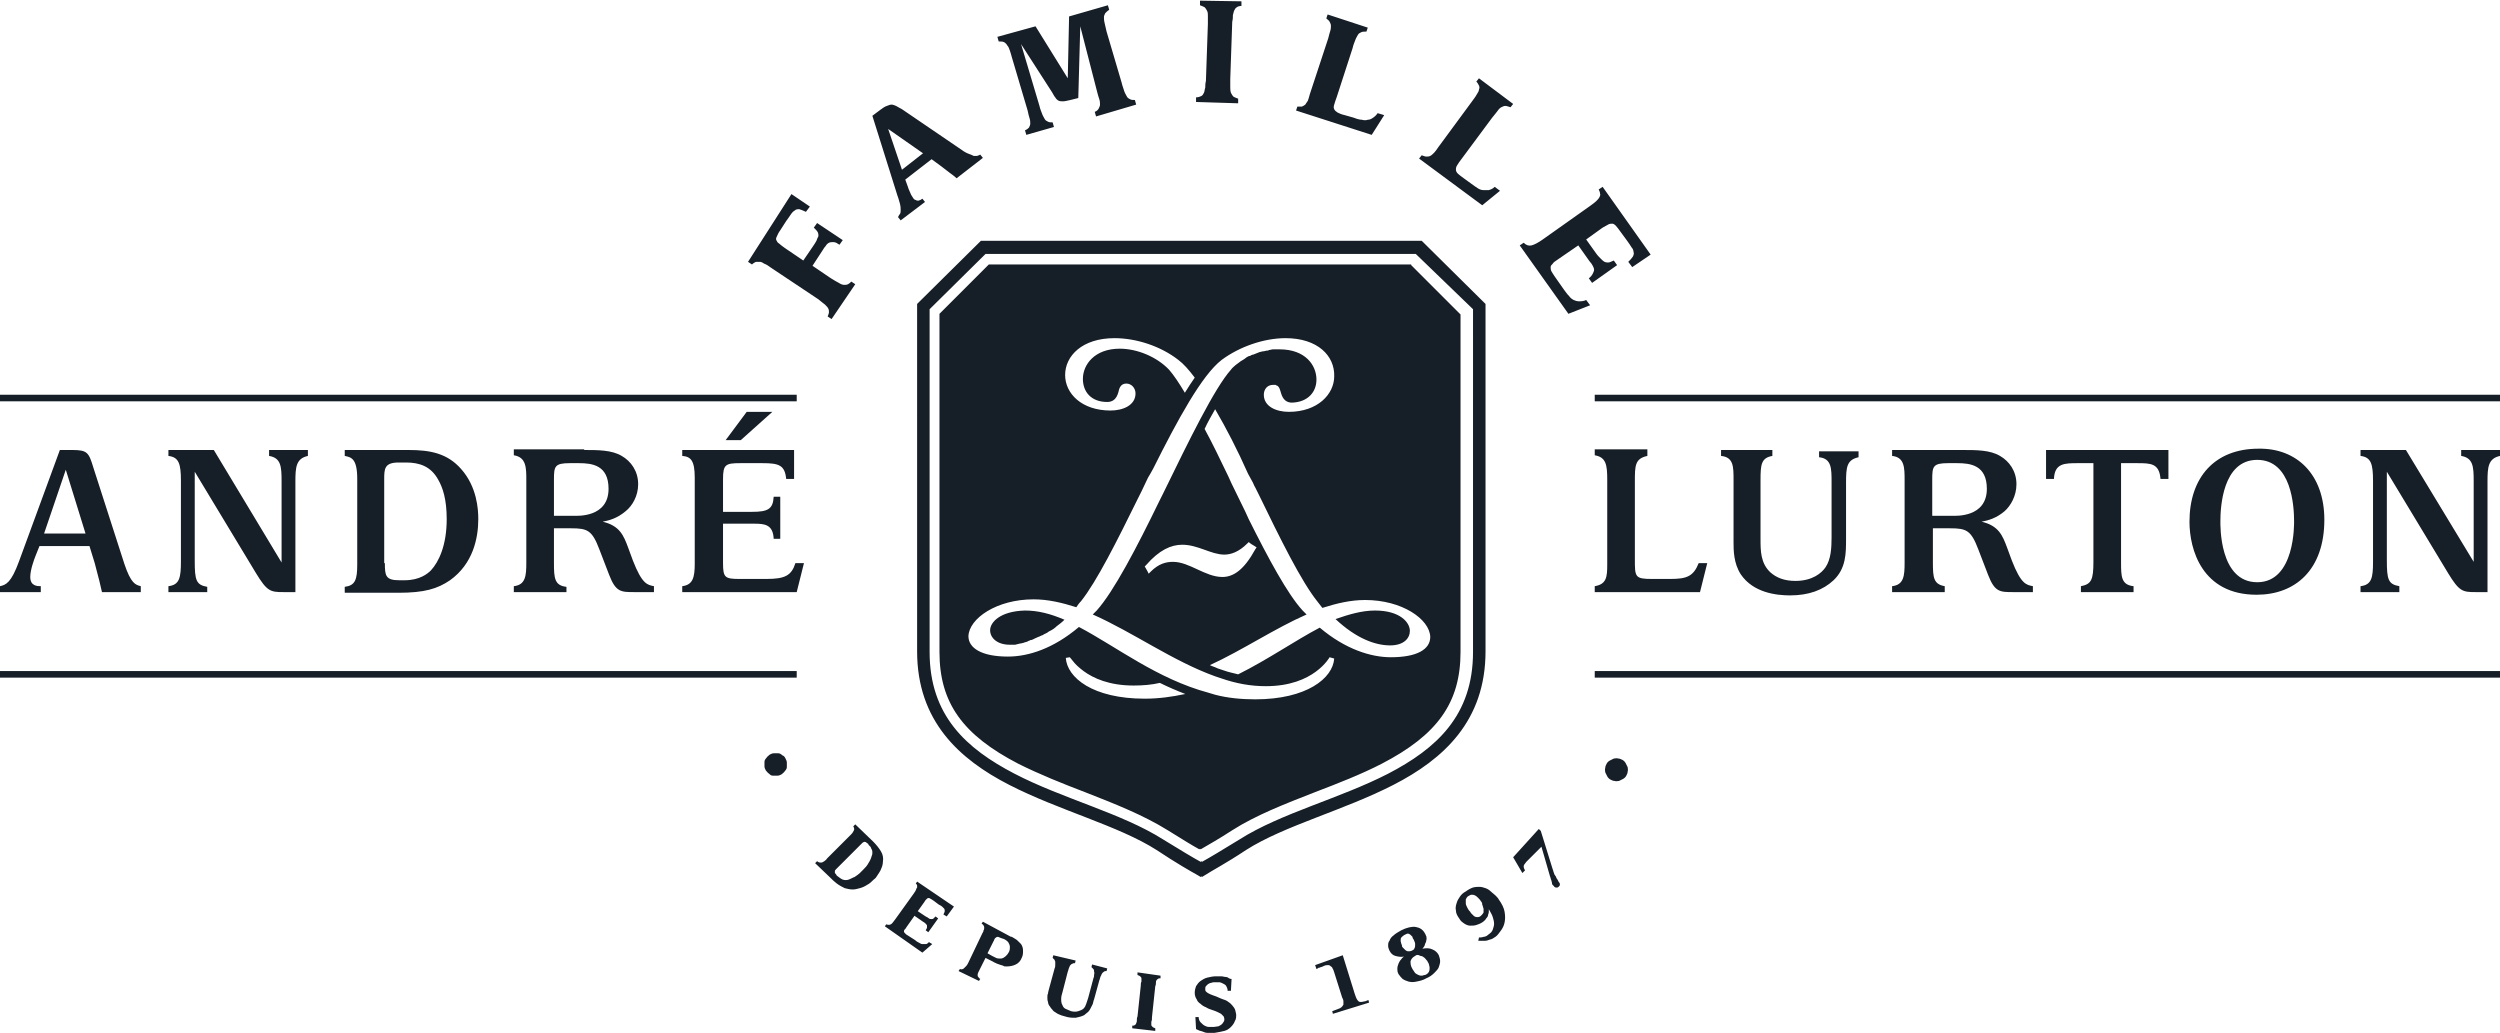 <?xml version="1.0" encoding="UTF-8"?>
<!-- Generator: Adobe Illustrator 27.6.1, SVG Export Plug-In . SVG Version: 6.00 Build 0)  -->
<svg xmlns="http://www.w3.org/2000/svg" xmlns:xlink="http://www.w3.org/1999/xlink" version="1.1" id="Calque_1" x="0px" y="0px" viewBox="0 0 380 157" style="enable-background:new 0 0 380 157;" xml:space="preserve">
<style type="text/css">
	.st0{fill-rule:evenodd;clip-rule:evenodd;fill:#161E27;}
</style>
<g id="logos_x2F_FamilleAndréLurton">
	<path id="Combined-Shape" class="st0" d="M119.4,115.3c0.1,0.2,0.2,0.4,0.2,0.6c0,0.2,0,0.4,0,0.7c0,0.2-0.1,0.4-0.3,0.6   c-0.1,0.2-0.3,0.3-0.5,0.5c-0.2,0.1-0.4,0.2-0.6,0.2c-0.2,0-0.4,0-0.7,0s-0.4-0.1-0.6-0.3c-0.2-0.1-0.3-0.3-0.5-0.5   c-0.1-0.2-0.2-0.4-0.2-0.6c0-0.2,0-0.4,0-0.7c0-0.2,0.1-0.4,0.3-0.6c0.1-0.2,0.3-0.3,0.5-0.5c0.2-0.1,0.4-0.2,0.6-0.2   c0.2,0,0.4,0,0.7,0c0.2,0,0.4,0.1,0.6,0.3C119.2,114.9,119.3,115.1,119.4,115.3 M132,128.3c-0.1-0.1-0.3-0.2-0.4-0.3   c-0.1,0-0.2-0.1-0.3,0c-0.1,0-0.2,0.1-0.3,0.2c-0.1,0.1-0.2,0.2-0.3,0.3l-3.2,3.2c-0.2,0.2-0.3,0.3-0.4,0.4   c-0.1,0.1-0.2,0.2-0.2,0.3c0,0.1,0,0.2,0,0.3c0.1,0.1,0.2,0.2,0.3,0.4c0.1,0.1,0.3,0.2,0.4,0.3c0.1,0.1,0.3,0.2,0.5,0.3   c0.3,0.1,0.6,0.1,0.9,0c0.3-0.1,0.6-0.3,0.9-0.4c0.3-0.2,0.6-0.4,0.8-0.6c0.2-0.2,0.4-0.4,0.5-0.5c0.3-0.3,0.6-0.6,0.8-1   c0.2-0.3,0.4-0.7,0.5-1.1c0.1-0.2,0.1-0.4,0.1-0.5c0-0.2,0-0.3-0.1-0.5c-0.1-0.1-0.1-0.3-0.2-0.4s-0.2-0.2-0.3-0.3L132,128.3z    M132.7,127.9c0.5,0.5,0.9,1,1.2,1.5c0.3,0.5,0.4,1,0.3,1.6c0,0.3-0.1,0.7-0.2,0.9c-0.1,0.3-0.2,0.5-0.4,0.8   c-0.1,0.2-0.3,0.4-0.4,0.6c-0.1,0.2-0.3,0.3-0.4,0.4c-0.3,0.3-0.6,0.6-1,0.8c-0.3,0.2-0.7,0.4-1.1,0.5c-0.4,0.1-0.7,0.2-1.1,0.2   c-0.4,0-0.8-0.1-1.2-0.2c-0.4-0.2-0.8-0.4-1.2-0.7c-0.4-0.3-0.7-0.6-1-0.9l-2.3-2.2l0.3-0.3c0.1,0.1,0.3,0.2,0.4,0.2   c0.1,0,0.2,0,0.3,0c0.1,0,0.2-0.1,0.4-0.2c0.1-0.1,0.3-0.2,0.4-0.4l3.7-3.7c0.2-0.2,0.3-0.4,0.4-0.6c0.1-0.2,0-0.4-0.1-0.6l0.3-0.3   L132.7,127.9z M145,137.8l-1.1,1.5l-0.5-0.3c0.1-0.2,0.2-0.4,0.2-0.5c0-0.1,0-0.3-0.1-0.4c-0.1-0.1-0.2-0.2-0.3-0.3   c-0.1-0.1-0.3-0.2-0.5-0.3l-0.8-0.6c-0.2-0.1-0.4-0.3-0.5-0.3c-0.1-0.1-0.2-0.1-0.3-0.1c-0.1,0-0.2,0.1-0.3,0.2s-0.2,0.2-0.3,0.4   l-1,1.4l1.2,0.8c0.2,0.1,0.4,0.2,0.5,0.3c0.1,0.1,0.3,0.1,0.4,0.1c0.1,0,0.2,0,0.3-0.1c0.1-0.1,0.2-0.2,0.3-0.3l0.4,0.3l-1.5,2.1   l-0.4-0.3c0.1-0.2,0.2-0.3,0.2-0.4s0-0.2,0-0.3c0-0.1-0.1-0.2-0.2-0.3c-0.1-0.1-0.2-0.2-0.4-0.3l-1.3-0.9l-1.2,1.7   c-0.1,0.2-0.2,0.3-0.3,0.4c-0.1,0.1-0.1,0.2-0.1,0.3c0,0.1,0.1,0.2,0.2,0.3c0.1,0.1,0.2,0.2,0.4,0.3l1.1,0.7   c0.2,0.2,0.4,0.3,0.6,0.4c0.2,0.1,0.3,0.2,0.5,0.2c0.2,0,0.3,0,0.5,0c0.2,0,0.3-0.1,0.5-0.3l0.5,0.3l-1.5,1.3l-5.7-4l0.2-0.3   c0.3,0.1,0.5,0.1,0.7,0c0.2-0.1,0.4-0.4,0.7-0.8l2.8-3.9c0.1-0.2,0.3-0.4,0.3-0.5c0.1-0.2,0.1-0.3,0.2-0.4c0-0.1,0-0.2,0-0.3   c0-0.1-0.1-0.2-0.2-0.3l0.2-0.3L145,137.8z M150.1,144.9l0.7,0.4c0.2,0.1,0.4,0.2,0.6,0.3c0.2,0.1,0.4,0.1,0.7,0.1   c0.1,0,0.2,0,0.4-0.1c0.1-0.1,0.2-0.1,0.3-0.2c0.1-0.1,0.2-0.2,0.3-0.3c0.1-0.1,0.1-0.2,0.2-0.3c0.2-0.3,0.2-0.6,0.2-0.9   c0-0.2-0.1-0.4-0.2-0.6c-0.1-0.2-0.3-0.3-0.4-0.4c-0.2-0.1-0.3-0.2-0.4-0.2l-0.3-0.1c-0.2-0.1-0.3-0.1-0.5-0.2   c-0.1,0-0.2,0-0.3,0.1c-0.1,0.1-0.2,0.1-0.2,0.2c-0.1,0.1-0.1,0.3-0.2,0.4L150.1,144.9z M153.3,142.2c0.2,0.1,0.3,0.2,0.5,0.2   c0.2,0.1,0.3,0.2,0.5,0.3c0.2,0.1,0.3,0.2,0.5,0.4c0.1,0.1,0.3,0.3,0.4,0.4c0.2,0.3,0.3,0.6,0.3,1c0,0.4,0,0.7-0.2,1.1   c-0.2,0.5-0.5,0.8-0.9,1c-0.4,0.2-0.9,0.3-1.4,0.3c-0.2,0-0.4,0-0.5-0.1c-0.2-0.1-0.4-0.1-0.6-0.2c-0.2-0.1-0.4-0.1-0.5-0.2   c-0.2-0.1-0.3-0.1-0.4-0.2l-1.2-0.6l-0.8,1.6c-0.1,0.2-0.2,0.4-0.3,0.6c-0.1,0.2-0.1,0.3-0.1,0.4c0,0.1,0,0.2,0.1,0.3   s0.1,0.2,0.3,0.3l-0.2,0.3l-3.1-1.5l0.2-0.3c0.2,0,0.3,0.1,0.4,0c0.1,0,0.2-0.1,0.3-0.2c0.1-0.1,0.2-0.2,0.3-0.3   c0.1-0.1,0.2-0.3,0.3-0.5l2.1-4.4c0.1-0.2,0.2-0.3,0.2-0.5c0.1-0.1,0.1-0.3,0.1-0.4c0-0.1,0-0.2-0.1-0.3c0-0.1-0.1-0.2-0.3-0.3   l0.2-0.3L153.3,142.2z M163.5,146l-0.1,0.4c-0.2,0-0.3,0-0.4,0.1c-0.1,0-0.2,0.1-0.3,0.2c-0.1,0.1-0.1,0.2-0.2,0.4   c-0.1,0.2-0.1,0.4-0.2,0.6l-0.8,3.1c-0.1,0.3-0.2,0.7-0.2,1c0,0.3,0,0.7,0.2,1c0.1,0.3,0.3,0.5,0.6,0.6c0.2,0.1,0.5,0.2,0.7,0.3   c0.4,0.1,0.8,0.1,1.1,0c0.3-0.1,0.6-0.2,0.8-0.4c0.2-0.2,0.3-0.4,0.4-0.7c0.1-0.3,0.2-0.6,0.3-0.9l0.8-3c0.1-0.2,0.1-0.4,0.1-0.5   c0-0.2,0.1-0.3,0-0.5c0-0.1,0-0.3-0.1-0.4c-0.1-0.1-0.2-0.2-0.3-0.3l0.1-0.4l2.3,0.6l-0.1,0.4c-0.2,0-0.3,0-0.4,0.1   c-0.1,0.1-0.2,0.1-0.3,0.3c-0.1,0.1-0.1,0.3-0.2,0.4c-0.1,0.2-0.1,0.4-0.2,0.6l-0.8,2.9c-0.1,0.2-0.1,0.4-0.2,0.7   c-0.1,0.2-0.2,0.4-0.3,0.6c-0.1,0.2-0.2,0.4-0.4,0.6c-0.2,0.2-0.4,0.3-0.6,0.5c-0.4,0.2-0.8,0.3-1.3,0.4c-0.5,0-1,0-1.6-0.2   c-0.4-0.1-0.7-0.2-0.9-0.3c-0.3-0.1-0.5-0.3-0.7-0.4c-0.2-0.1-0.3-0.3-0.4-0.4c-0.1-0.1-0.2-0.2-0.3-0.4c-0.2-0.2-0.3-0.5-0.3-0.7   c-0.1-0.2-0.1-0.5-0.1-0.7c0-0.2,0-0.4,0.1-0.6c0-0.2,0.1-0.4,0.1-0.5l0.9-3.3c0.1-0.2,0.1-0.4,0.1-0.6c0-0.2,0-0.3,0-0.4   c0-0.1-0.1-0.2-0.1-0.3c-0.1-0.1-0.2-0.2-0.3-0.3l0.1-0.4L163.5,146z M176.4,148.3l0,0.4c-0.2,0-0.3,0-0.4,0.1   c-0.1,0.1-0.2,0.1-0.2,0.2c-0.1,0.1-0.1,0.2-0.1,0.4c0,0.1,0,0.3-0.1,0.5l-0.5,4.7c0,0.3,0,0.5-0.1,0.7c0,0.2,0,0.3,0,0.5   c0,0.1,0.1,0.2,0.2,0.3c0.1,0.1,0.2,0.1,0.4,0.2l0,0.4l-3.5-0.4l0-0.4c0.2,0,0.3,0,0.4-0.1c0.1-0.1,0.2-0.1,0.2-0.3   c0.1-0.1,0.1-0.3,0.1-0.4c0-0.2,0-0.4,0.1-0.6l0.5-4.7c0-0.2,0-0.4,0.1-0.6c0-0.2,0-0.3,0-0.5c0-0.1-0.1-0.2-0.2-0.3   s-0.2-0.1-0.4-0.2l0-0.4L176.4,148.3z M187.1,150.6l-0.5,0c0-0.3-0.1-0.5-0.2-0.7c-0.1-0.2-0.3-0.3-0.5-0.4   c-0.2-0.1-0.4-0.2-0.6-0.2s-0.4,0-0.6,0c-0.2,0-0.4,0-0.6,0.1c-0.2,0-0.3,0.1-0.5,0.2c-0.1,0.1-0.2,0.2-0.3,0.3   c-0.1,0.1-0.1,0.3-0.1,0.4c0,0.2,0,0.3,0.1,0.4c0.1,0.1,0.2,0.2,0.4,0.3c0.2,0.1,0.4,0.2,0.7,0.3c0.3,0.1,0.6,0.2,1,0.4   c0.2,0.1,0.5,0.2,0.8,0.3c0.3,0.1,0.5,0.3,0.8,0.5c0.2,0.2,0.4,0.4,0.6,0.7c0.2,0.3,0.2,0.6,0.3,1c0,0.4,0,0.7-0.2,1   c-0.1,0.3-0.3,0.6-0.6,0.9c-0.3,0.3-0.6,0.5-1,0.6s-0.9,0.2-1.5,0.3c-0.4,0-0.7,0-1,0c-0.3,0-0.6-0.1-0.8-0.2   c-0.2-0.1-0.5-0.1-0.6-0.2c-0.2-0.1-0.3-0.1-0.4-0.2l-0.1-1.8l0.5,0c0,0.3,0.1,0.6,0.3,0.8c0.2,0.2,0.4,0.4,0.6,0.5   c0.2,0.1,0.4,0.2,0.7,0.2c0.2,0,0.5,0,0.6,0c0.3,0,0.6-0.1,0.8-0.1c0.2-0.1,0.4-0.2,0.5-0.3c0.1-0.1,0.2-0.2,0.3-0.4   c0.1-0.1,0.1-0.3,0.1-0.4c0-0.2-0.1-0.3-0.1-0.4c-0.1-0.1-0.2-0.2-0.4-0.4c-0.2-0.1-0.4-0.2-0.6-0.3c-0.2-0.1-0.5-0.2-0.8-0.3   c-0.3-0.1-0.6-0.2-0.9-0.4c-0.3-0.1-0.6-0.3-0.8-0.5c-0.3-0.2-0.5-0.4-0.6-0.7c-0.2-0.3-0.3-0.6-0.3-1c0-0.4,0.1-0.7,0.2-1   c0.2-0.3,0.4-0.6,0.7-0.8c0.3-0.2,0.6-0.4,1-0.5c0.4-0.1,0.9-0.2,1.3-0.2c0.3,0,0.6,0,0.8,0c0.3,0,0.5,0.1,0.7,0.1   c0.2,0,0.4,0.1,0.5,0.2c0.2,0.1,0.3,0.1,0.4,0.1L187.1,150.6z M204.1,145.2l1.8,5.8c0.1,0.3,0.2,0.6,0.3,0.8   c0.1,0.2,0.2,0.3,0.3,0.4c0.1,0.1,0.3,0.1,0.4,0.1c0.2,0,0.4-0.1,0.6-0.1l0.5-0.2l0.1,0.4l-5.5,1.7l-0.1-0.4l0.8-0.3   c0.3-0.1,0.5-0.2,0.6-0.3c0.1-0.1,0.2-0.2,0.3-0.4c0-0.1,0-0.3,0-0.5c0-0.2-0.1-0.4-0.2-0.6l-1.2-3.8c-0.1-0.2-0.1-0.4-0.2-0.5   c-0.1-0.2-0.1-0.3-0.3-0.4c-0.1-0.1-0.2-0.2-0.4-0.2c-0.2,0-0.4,0-0.6,0.1c0,0-0.1,0-0.2,0.1c-0.1,0-0.2,0.1-0.3,0.1   c-0.1,0-0.2,0.1-0.3,0.1c-0.1,0-0.1,0-0.2,0.1l-0.2,0.1l-0.2-0.6L204.1,145.2z M215.1,145.3c-0.4,0.2-0.6,0.5-0.7,0.8   c0,0.4,0,0.7,0.3,1.2c0.1,0.2,0.3,0.4,0.4,0.6c0.1,0.1,0.3,0.2,0.5,0.3c0.2,0.1,0.3,0.1,0.5,0.1c0.2,0,0.3-0.1,0.5-0.1   c0.3-0.1,0.5-0.3,0.6-0.5c0.1-0.2,0.1-0.4,0.1-0.6c0-0.2-0.1-0.4-0.1-0.5s-0.1-0.3-0.2-0.4c0-0.1-0.1-0.2-0.2-0.3   c-0.1-0.1-0.2-0.3-0.4-0.4c-0.1-0.1-0.3-0.2-0.5-0.2C215.6,145.1,215.3,145.1,215.1,145.3 M213.5,142.1c-0.2,0.1-0.4,0.3-0.5,0.4   s-0.1,0.3-0.1,0.5c0,0.2,0.1,0.3,0.1,0.5c0.1,0.1,0.1,0.2,0.1,0.3c0,0.1,0.1,0.2,0.2,0.3c0.1,0.1,0.2,0.2,0.3,0.3   c0.1,0.1,0.3,0.2,0.4,0.2c0.2,0,0.4,0,0.6-0.1c0.2-0.1,0.4-0.2,0.4-0.4c0.1-0.1,0.1-0.3,0.1-0.5s0-0.3-0.1-0.5s-0.1-0.3-0.2-0.4   c0,0-0.1-0.1-0.1-0.3c-0.1-0.1-0.2-0.2-0.3-0.3c-0.1-0.1-0.3-0.2-0.4-0.2C213.9,141.9,213.7,142,213.5,142.1 M216.2,144.2   c0.6-0.1,1.1-0.1,1.5,0.1c0.5,0.2,0.8,0.5,1,0.9c0.1,0.3,0.2,0.6,0.2,0.9c0,0.3-0.1,0.6-0.2,0.9c-0.1,0.3-0.4,0.6-0.7,0.9   c-0.3,0.3-0.7,0.6-1.2,0.8c-0.5,0.3-1,0.4-1.5,0.5c-0.4,0.1-0.8,0.1-1.2,0c-0.3-0.1-0.6-0.2-0.9-0.4c-0.2-0.2-0.4-0.4-0.6-0.7   c-0.2-0.3-0.2-0.6-0.2-0.9c0-0.3,0.1-0.5,0.2-0.8c0.1-0.2,0.2-0.4,0.4-0.6c0.1-0.2,0.3-0.3,0.4-0.4c-0.5,0.1-0.9,0-1.3-0.1   c-0.4-0.1-0.7-0.4-0.9-0.8c-0.1-0.2-0.2-0.5-0.2-0.7c0-0.3,0-0.6,0.2-0.8c0.1-0.3,0.3-0.6,0.6-0.8c0.3-0.3,0.7-0.5,1.2-0.8   c0.8-0.4,1.6-0.6,2.2-0.5c0.6,0.1,1.1,0.4,1.4,1c0.1,0.1,0.1,0.3,0.2,0.4c0,0.2,0.1,0.4,0,0.6c0,0.2-0.1,0.4-0.2,0.6   C216.6,143.7,216.4,144,216.2,144.2 M225.1,137c-0.1-0.2-0.3-0.4-0.4-0.5c-0.2-0.2-0.3-0.3-0.5-0.4c-0.2-0.1-0.3-0.1-0.5-0.1   c-0.2,0-0.3,0.1-0.5,0.2c-0.2,0.1-0.3,0.3-0.4,0.5c0,0.2,0,0.4,0,0.6c0,0.2,0.1,0.4,0.2,0.6c0.1,0.2,0.2,0.4,0.3,0.5   c0.1,0.1,0.2,0.2,0.3,0.4c0.1,0.1,0.3,0.3,0.4,0.4s0.3,0.2,0.5,0.2c0.2,0,0.4,0,0.6-0.2c0.2-0.2,0.3-0.3,0.4-0.5c0-0.2,0-0.4,0-0.6   c-0.1-0.2-0.1-0.4-0.2-0.6C225.3,137.2,225.2,137.1,225.1,137L225.1,137z M224.8,142.5c0.2,0,0.4,0,0.7-0.1c0.3,0,0.6-0.2,0.8-0.4   c0.3-0.2,0.5-0.4,0.6-0.7c0.1-0.3,0.2-0.6,0.2-0.9c0-0.3-0.1-0.7-0.2-1c-0.1-0.4-0.4-0.8-0.6-1.2c0,0,0,0.1,0,0.3   c0,0.1,0,0.3-0.1,0.5c0,0.2-0.1,0.4-0.3,0.6c-0.1,0.2-0.3,0.4-0.6,0.6c-0.3,0.2-0.6,0.3-0.9,0.4c-0.3,0.1-0.6,0.1-0.9,0.1   c-0.3,0-0.6-0.1-0.9-0.3c-0.3-0.2-0.6-0.4-0.8-0.8c-0.3-0.4-0.5-0.8-0.5-1.2c-0.1-0.4,0-0.8,0.1-1.1c0.1-0.4,0.3-0.7,0.5-1   c0.2-0.3,0.5-0.6,0.9-0.8c0.4-0.3,0.8-0.5,1.1-0.6c0.4-0.1,0.7-0.1,1-0.1c0.3,0,0.6,0.1,0.9,0.2c0.3,0.1,0.6,0.3,0.8,0.5   s0.5,0.4,0.7,0.6c0.2,0.2,0.4,0.4,0.5,0.6c0.5,0.7,0.8,1.3,0.9,1.9c0.1,0.6,0.1,1.1,0,1.6c-0.1,0.5-0.3,0.9-0.6,1.3   c-0.3,0.4-0.5,0.7-0.8,0.9c-0.3,0.2-0.6,0.4-0.8,0.4c-0.3,0.1-0.5,0.2-0.8,0.2c-0.2,0-0.4,0-0.6,0c-0.2,0-0.3,0-0.4,0L224.8,142.5z    M233.9,126l0.3,0.3l1.8,5.8c0.1,0.2,0.1,0.4,0.2,0.6c0,0.1,0.1,0.3,0.2,0.4c0.1,0.1,0.1,0.2,0.2,0.4c0.1,0.1,0.2,0.3,0.3,0.5   c0,0,0,0.1,0.1,0.1c0,0.1,0,0.1,0.1,0.2c0,0.1,0,0.2,0,0.2c0,0.1-0.1,0.2-0.2,0.3c-0.1,0.1-0.2,0.1-0.2,0.1c-0.1,0-0.2,0-0.2,0   c-0.1,0-0.1,0-0.2-0.1c-0.1,0-0.1-0.1-0.1-0.1c-0.1-0.1-0.1-0.1-0.2-0.2c-0.1-0.1-0.1-0.2-0.1-0.3c0-0.1-0.1-0.3-0.1-0.4   c-0.1-0.2-0.1-0.4-0.2-0.6l-1.3-4.5l-1.9,1.9c-0.2,0.2-0.3,0.3-0.4,0.4c-0.1,0.1-0.2,0.3-0.3,0.4c-0.1,0.1-0.1,0.3-0.1,0.4   c0,0.1,0.1,0.3,0.2,0.5l-0.4,0.4l-1.4-2.4L233.9,126z M244.2,116.1c0.1-0.2,0.3-0.4,0.5-0.5c0.2-0.1,0.4-0.2,0.6-0.3   c0.2,0,0.4-0.1,0.7,0c0.2,0,0.4,0.1,0.6,0.2c0.2,0.1,0.4,0.3,0.5,0.5c0.1,0.2,0.2,0.4,0.3,0.6c0,0.2,0.1,0.4,0,0.7   c0,0.2-0.1,0.4-0.2,0.6c-0.1,0.2-0.3,0.4-0.5,0.5c-0.2,0.1-0.4,0.2-0.6,0.3c-0.2,0-0.4,0.1-0.7,0c-0.2,0-0.4-0.1-0.6-0.2   c-0.2-0.1-0.4-0.3-0.5-0.5s-0.2-0.4-0.3-0.6c0-0.2-0.1-0.4,0-0.7C244,116.5,244.1,116.3,244.2,116.1 M216.1,36.6l9.7,9.6V99l0,0   l0,0l0,0c0,10.6-6.4,16.4-14,20.3c-7.6,3.9-16.6,6.2-22.4,9.9c-3,2-5.3,3.2-6.2,3.8l-0.5,0.3l-0.1-0.1l-0.1,0.1l-0.5-0.3   c-0.9-0.5-3.2-1.8-6.2-3.8c-5.8-3.7-14.8-6-22.4-9.9c-7.6-3.9-14-9.7-14-20.3V46.2l9.7-9.6H216.1z M215.2,38.6h-65.4l-8.5,8.4v52.1   c0,9.7,5.6,14.7,12.9,18.5c7.3,3.8,16.3,6,22.6,10c2.6,1.6,4.6,2.8,5.7,3.4l0.1-0.1l0.1,0.1c1.1-0.6,3.1-1.8,5.7-3.4   c6.3-4,15.2-6.2,22.6-10c7.3-3.8,12.9-8.8,12.9-18.5c0,0,0-0.1,0-0.1V47L215.2,38.6z M214.5,40.3l7.5,7.5V99c0,0,0,0.1,0,0.1   c0,7.7-3.5,12.6-12,17c-3.1,1.6-6.7,3-10.1,4.3c-4.6,1.8-9,3.5-12.6,5.8c-2,1.3-3.6,2.2-4.8,2.9l-0.1-0.1l-0.1,0.1   c-1.1-0.6-2.7-1.6-4.8-2.9c-3.7-2.3-8-4-12.6-5.8c-3.4-1.3-6.9-2.7-10.1-4.3c-8.5-4.4-12-9.3-12-17V47.7l7.5-7.5H214.5z    M195.4,51.4c-3.3,0-7,1.3-9.7,3.3c-3,2.3-6.7,9.1-10.4,16.5l-0.5,0.9c-0.1,0.2-0.2,0.3-0.3,0.5l-1,2.1l-0.5,1   c-3.2,6.5-6.3,12.7-8.7,15.7c-0.3,0.3-0.5,0.6-0.7,0.9c-2.2-0.7-4.3-1.2-6.5-1.2c-5.6,0-9.8,2.9-9.9,5.6c0,1.8,2,3.1,6,3.1   c3.1,0,6.9-1.2,10.8-4.5c5.7,3,11.9,7.9,19.7,10l1,0.3c1.9,0.5,4,0.7,6.1,0.7c7.8,0,11.8-3.2,12-6.2l-0.7-0.2c0,0-0.6,1.1-2.1,2.2   c-1.5,1.1-3.9,2.2-7.6,2.2c-2.3,0-4.5-0.4-6.8-1.2l-0.9-0.3c-6.4-2.3-12.5-6.7-18.6-9.4c0.2-0.2,0.4-0.4,0.6-0.6   c2.6-2.9,6.1-9.6,9.5-16.6l0.6-1.2c3.9-8,7.8-16,10.3-18.8c0.2-0.3,0.5-0.5,0.7-0.7c0.1-0.1,0.3-0.2,0.4-0.3   c0.1-0.1,0.3-0.2,0.4-0.3c0.2-0.1,0.3-0.2,0.5-0.3c0.1-0.1,0.3-0.2,0.4-0.3c0.2-0.1,0.3-0.2,0.5-0.2c0.2-0.1,0.3-0.2,0.5-0.2   c0.2-0.1,0.3-0.1,0.5-0.2c0.2-0.1,0.3-0.1,0.5-0.2c0.2,0,0.3-0.1,0.5-0.1c0.2,0,0.4-0.1,0.5-0.1c0.1,0,0.3,0,0.4-0.1   c0.2,0,0.4-0.1,0.6-0.1c0.2,0,0.3,0,0.5,0c0.2,0,0.4,0,0.5,0c3.9,0,5.6,2.4,5.6,4.6c0,1.8-1.2,3.4-3.7,3.5c-0.8,0-1.4-0.4-1.7-1.5   c-0.1-0.3-0.2-0.9-0.6-1.1c0,0,0,0,0,0c-0.1,0-0.1,0-0.2-0.1c0,0,0,0-0.1,0c0,0-0.1,0-0.2,0c0,0-0.1,0-0.1,0   c-0.9,0-1.4,0.7-1.4,1.5c0,1.8,1.9,2.6,3.8,2.6c4.4,0,6.9-2.7,6.9-5.4C202.9,54.1,200.3,51.4,195.4,51.4z M162.6,99.9L162,100   c0.2,3,4.1,6.2,12,6.2c2.2,0,4.2-0.3,6.1-0.7l0.1,0c-1.3-0.5-2.7-1.1-3.9-1.7c-1.3,0.3-2.6,0.4-4,0.4c-3.7,0-6.1-1.1-7.6-2.2   c-0.8-0.6-1.3-1.1-1.6-1.5C162.8,100.1,162.6,99.9,162.6,99.9z M184.7,62.2c-0.5,0.9-1.1,1.9-1.6,3c1.2,2.2,2.4,4.7,3.6,7.2   l0.5,1.1c0.7,1.4,1.4,2.9,2.1,4.3l0.5,1.1c3,6,5.9,11.4,8.2,13.9c0.2,0.2,0.4,0.4,0.6,0.6c-4.8,2.1-9.7,5.4-14.7,7.7   c0.4,0.2,0.8,0.3,1.2,0.5l0.9,0.3c0.8,0.3,1.5,0.4,2.2,0.6c4.6-2.3,8.6-5.1,12.4-7.1c3.9,3.3,7.8,4.5,10.8,4.5c4,0,6-1.2,6-3.1   c-0.1-2.7-4.3-5.6-9.9-5.6c-2.2,0-4.3,0.5-6.5,1.2c-0.2-0.3-0.5-0.6-0.7-0.9c-2.5-3.1-5.7-9.6-9-16.4l-0.5-1   c-0.2-0.3-0.3-0.7-0.5-1l-0.6-1.1C188.1,68.4,186.4,65.1,184.7,62.2z M155.8,92.8c2,0,3.9,0.5,6,1.4c-0.4,0.4-0.8,0.7-1.2,1   c-0.3,0.3-0.6,0.5-1,0.7c-0.1,0-0.1,0.1-0.2,0.1c-0.2,0.2-0.5,0.3-0.7,0.4c-0.1,0.1-0.3,0.2-0.4,0.2c-0.2,0.1-0.4,0.2-0.7,0.3   c-0.1,0.1-0.3,0.1-0.4,0.2c-0.2,0.1-0.4,0.2-0.6,0.2c-0.1,0.1-0.3,0.1-0.4,0.2c-0.2,0.1-0.4,0.1-0.6,0.2c-0.1,0-0.3,0.1-0.4,0.1   c-0.2,0-0.4,0.1-0.5,0.1c-0.1,0-0.3,0.1-0.4,0.1c-0.2,0-0.3,0-0.4,0c-0.1,0-0.3,0-0.4,0c-2,0-3-1.1-3-2.2   C150.5,94.6,152,92.9,155.8,92.8z M209,92.8c3.8,0,5.3,1.8,5.3,3.1c0,1.1-0.9,2.2-3,2.2c-2.2,0-5.1-1-8.3-4   C205,93.4,207,92.8,209,92.8z M189.8,82.4l-0.2,0.2c-1.3,1.3-2.5,1.7-3.5,1.7c-2,0-4-1.5-6.4-1.5c-1.7,0-3.5,0.8-5.5,3.1l-0.2,0.2   l0.4,0.7l0.2,0.4l0.3-0.3c1.2-1.2,2.3-1.5,3.4-1.5c2.5,0,4.9,2.3,7.5,2.3c1.7,0,3.3-1.1,5-4.2l0.2-0.3l-0.3-0.2l-0.5-0.3   L189.8,82.4z M169.4,51.4c-4.9,0-7.5,2.7-7.5,5.6c0,2.8,2.5,5.4,6.9,5.4c1.9,0,3.8-0.8,3.8-2.6c0-0.8-0.6-1.5-1.4-1.5   c-0.9,0-1.1,0.8-1.2,1.3c-0.3,1.1-0.9,1.5-1.7,1.5c-2.5,0-3.7-1.6-3.7-3.5c0-2.2,1.8-4.6,5.6-4.6c2.6,0,5.6,1.2,7.5,3.2   c0.7,0.8,1.5,2,2.4,3.5c0.5-0.8,1-1.6,1.5-2.3c-0.9-1.2-1.7-2.1-2.5-2.7C176.4,52.6,172.7,51.4,169.4,51.4z M6.7,81.1H13l-3-9.7   L6.7,81.1z M9.1,68.4H11c2.3,0,2.5,0.4,3.2,2.7l4.7,14.6c1,3,1.7,3.2,2.5,3.4V90h-5.9c-0.2-0.9-0.5-2.2-1.1-4.4L13.6,83H6l-0.6,1.5   c-0.2,0.5-0.8,2.1-0.8,3.2c0,1.4,1.1,1.4,1.6,1.4V90H0v-0.9c0.9-0.2,1.7-0.5,2.9-3.8L9.1,68.4z M32.5,68.4l10.3,17.1V73.1   c0-2.2-0.1-3.5-1.9-3.8v-0.9h5.9v0.9c-1.8,0.4-1.9,1.7-1.9,3.9V90h-1.8c-2,0-2.5-0.1-4.2-2.9l-9.3-15.4v13.5c0,3,0.2,3.7,1.9,4V90   h-5.9v-0.9c1.7-0.2,1.9-1.3,1.9-3.8V73.1c0-2.6-0.3-3.6-1.9-3.8v-0.9H32.5z M58.5,85.6c0,1.9,0.1,2.6,2.2,2.6h0.8   c2.3,0,3.5-1,4-1.5c1.2-1.3,2.4-3.8,2.4-7.8c0-3-0.6-4.8-1.3-6c-1.1-2-2.8-2.6-4.9-2.6h-1.1c-2.2,0-2.2,1-2.2,2.6V85.6z M62.1,68.4   c3.3,0,5.9,0.5,8,2.9c2.4,2.7,2.6,6.1,2.6,7.6c0,2.9-0.8,6.8-4.3,9.3c-1.9,1.3-3.9,1.9-7.8,1.9h-8.2v-0.9c1.6-0.2,1.9-1.1,1.9-3.4   V72.8c0-3.1-0.9-3.3-1.9-3.5v-0.9H62.1z M84.3,78.4h3c0.4,0,5.2,0.3,5.2-4.1c0-3.6-2.5-3.9-4.5-3.9h-1.4c-2.3,0-2.4,0.5-2.4,2.5   V78.4z M88.8,68.4c2.1,0,4.2,0,5.7,0.9c1.4,0.8,2.5,2.3,2.5,4.3c0,1.8-0.9,3.3-1.9,4.1c-1.3,1.1-2.5,1.4-3.5,1.6   c2.6,0.6,3.2,2.1,3.9,4l0.7,1.9c1.4,3.6,2.2,3.7,3.2,3.9V90h-3c-2,0-2.8,0-3.8-2.6l-1.5-3.9c-1.1-2.9-1.8-3.2-4.3-3.2h-2.6v5.3   c0,2.3,0.1,3.4,1.9,3.6V90h-8v-0.9c1.8-0.2,1.9-1.6,1.9-3.6V73c0-1.9,0-3.5-1.9-3.8v-0.9H88.8z M117.4,62.6l-4.8,4.3h-2.3l3.2-4.3   H117.4z M120.7,68.4v4.4h-1.2c-0.2-2.1-1.1-2.4-3.6-2.4h-3.4c-2.2,0-2.6,0.2-2.6,2.4v5h4.4c2.4,0,3.2-0.4,3.3-2.3h1v6.4h-1   c-0.1-2.2-1.4-2.3-3-2.3h-4.7v6c0,2.2,0.3,2.4,2.5,2.4h4.1c2.8,0,3.8-0.5,4.4-2.4h1.3l-1.1,4.4h-17.4v-0.9c1.6-0.2,1.9-1.3,1.9-3.4   V72.6c0-2.6-0.6-3.2-1.9-3.3v-0.9H120.7z M250.4,68.4v0.9c-1.9,0.4-1.9,1.5-1.9,3.9V85c0,2.7,0,3,2.6,3h2.8c2.5,0,3.5-0.4,4.3-2.4   h1.3l-1.1,4.4h-16v-0.9c1.8-0.3,1.9-1.4,1.9-3.3V72.9c0-2.3-0.2-3.4-1.9-3.7v-0.9H250.4z M269.4,68.4v0.9c-1.7,0.3-1.8,1.3-1.8,3.7   v8.9c0,1.8,0,3.7,1.5,5.1c0.9,0.8,2.1,1.3,3.8,1.3c2.6,0,4-1.2,4.6-2.1c0.8-1.2,0.9-2.9,0.9-4.5v-8.4c0-2.1,0-3.6-1.9-3.8v-0.9h6   v0.9c-1.8,0.4-1.9,1.5-1.9,3.9v8.5c0,2.2,0,4.5-1.9,6.3c-1.6,1.5-3.8,2.3-6.6,2.3c-2.1,0-5.6-0.4-7.5-3.2c-1.1-1.7-1.1-3.7-1.1-4.9   V73c0-2.1,0-3.5-1.9-3.7v-0.9H269.4z M293.8,78.4h3c0.4,0,5.2,0.3,5.2-4.1c0-3.6-2.5-3.9-4.5-3.9h-1.4c-2.3,0-2.4,0.5-2.4,2.5V78.4   z M298.3,68.4c2.1,0,4.2,0,5.7,0.9c1.4,0.8,2.5,2.3,2.5,4.3c0,1.8-0.9,3.3-1.8,4.1c-1.3,1.1-2.5,1.4-3.5,1.6c2.6,0.6,3.2,2.1,3.9,4   l0.7,1.9c1.4,3.6,2.2,3.7,3.2,3.9V90h-3c-2,0-2.8,0-3.8-2.6l-1.5-3.9c-1.1-2.9-1.8-3.2-4.3-3.2h-2.6v5.2c0,2.3,0.1,3.3,1.8,3.6V90   h-8v-0.9c1.8-0.2,1.9-1.6,1.9-3.6V73c0-1.9,0-3.5-1.9-3.7v-0.9H298.3z M329.6,68.4v4.4h-1.2c-0.2-2.4-1.5-2.4-3.6-2.4h-2.4v15   c0,2.2,0,3.5,1.9,3.7V90h-8v-0.9c1.6-0.3,1.9-1,1.9-3.7v-15h-2.3c-2.1,0-3.6,0-3.7,2.4h-1.2v-4.4H329.6z M343.1,69.9   c-5.3,0-5.6,7.3-5.6,9.3c0,0.6-0.2,9.3,5.6,9.3c5.8,0,5.6-9,5.6-9.3C348.7,76.9,348.3,69.9,343.1,69.9 M353.3,79   c0,7.6-4.4,11.4-10.3,11.4c-8.3,0-10.2-6.9-10.2-11.1c0-6.7,3.8-11.1,10.5-11.1C349.1,68.1,353.3,72.1,353.3,79 M365.7,68.4   l10.3,17V73.1c0-2.2-0.1-3.5-1.9-3.8v-0.9h5.9v0.9c-1.8,0.4-1.9,1.7-1.9,3.9V90h-1.8c-2,0-2.5-0.1-4.2-2.9l-9.3-15.4v13.4   c0,3,0.2,3.7,1.9,4V90h-5.9v-0.9c1.7-0.2,1.9-1.3,1.9-3.7V73.1c0-2.6-0.3-3.6-1.9-3.8v-0.9H365.7z M120.3,29.5l2.8,1.9l-0.6,0.8   c-0.4-0.2-0.7-0.3-1-0.4c-0.3,0-0.5,0-0.7,0.2c-0.2,0.1-0.4,0.3-0.6,0.6c-0.2,0.3-0.4,0.6-0.7,1l-0.9,1.4c-0.3,0.4-0.4,0.7-0.5,0.9   c-0.1,0.2-0.2,0.4-0.1,0.6s0.2,0.4,0.4,0.5c0.2,0.2,0.5,0.4,0.9,0.7l2.8,1.9l1.5-2.2c0.2-0.3,0.4-0.6,0.5-0.8   c0.1-0.3,0.2-0.5,0.3-0.7c0-0.2,0-0.4-0.1-0.6c-0.1-0.2-0.3-0.4-0.6-0.7l0.5-0.7l3.9,2.6l-0.5,0.7c-0.3-0.2-0.6-0.4-0.9-0.4   c-0.3,0-0.5,0-0.7,0.1c-0.2,0.1-0.4,0.3-0.5,0.5c-0.2,0.2-0.3,0.4-0.5,0.7l-1.5,2.3l2.8,1.9c0.5,0.3,0.8,0.5,1.2,0.7   c0.3,0.2,0.6,0.3,0.8,0.3c0.2,0,0.4,0,0.6-0.1c0.2-0.1,0.3-0.2,0.5-0.4l0.6,0.4l-3.6,5.3l-0.6-0.4c0.1-0.2,0.2-0.5,0.2-0.6   c0-0.2,0-0.4-0.1-0.6c-0.1-0.2-0.3-0.4-0.5-0.6c-0.3-0.2-0.6-0.5-1-0.8l-7.2-4.8c-0.4-0.3-0.7-0.5-1-0.6c-0.3-0.2-0.5-0.3-0.7-0.3   c-0.2,0-0.4,0-0.6,0c-0.2,0.1-0.4,0.2-0.6,0.4l-0.6-0.4L120.3,29.5z M137.1,25.8l3.2-2.5l-5.3-3.7L137.1,25.8z M132.6,17.6l1.2-0.9   c0.4-0.3,0.7-0.5,1-0.6c0.3-0.1,0.5-0.2,0.7-0.2c0.2,0,0.5,0.1,0.7,0.2c0.2,0.1,0.5,0.3,0.9,0.5l9.1,6.2c0.4,0.3,0.8,0.5,1.1,0.6   c0.3,0.1,0.5,0.2,0.7,0.3c0.2,0,0.4,0,0.5,0c0.1,0,0.3-0.1,0.5-0.2l0.4,0.5l-4,3.1c-0.3-0.3-0.6-0.5-1-0.8c-0.4-0.3-0.8-0.6-1.3-1   l-1.5-1.1l-4,3.1l0.4,1.1c0.1,0.4,0.3,0.7,0.4,1s0.3,0.5,0.4,0.7c0.1,0.2,0.3,0.3,0.4,0.3c0.1,0.1,0.3,0.1,0.4,0.1   c0.1,0,0.2-0.1,0.3-0.1c0.1-0.1,0.2-0.1,0.3-0.2l0.4,0.5l-3.7,2.8l-0.4-0.5c0.1-0.2,0.2-0.4,0.3-0.5s0.1-0.4,0.1-0.6   c0-0.2,0-0.5-0.1-0.9c-0.1-0.3-0.2-0.8-0.4-1.3L132.6,17.6z M157.4,4l4.9,7.9l0.2-9.4l5.9-1.7l0.2,0.7c-0.2,0.1-0.4,0.3-0.6,0.5   c-0.1,0.2-0.2,0.4-0.2,0.6c0,0.2,0,0.5,0.1,0.9c0.1,0.4,0.2,0.8,0.3,1.3l2.3,7.8c0.1,0.5,0.3,0.9,0.4,1.3c0.1,0.3,0.3,0.6,0.4,0.8   c0.1,0.2,0.3,0.3,0.5,0.4c0.2,0.1,0.4,0.1,0.7,0.1l0.2,0.7l-6.1,1.8l-0.2-0.7c0.3-0.1,0.5-0.3,0.6-0.5c0.1-0.2,0.2-0.4,0.2-0.6   c0-0.2,0-0.5-0.1-0.8c-0.1-0.3-0.2-0.6-0.3-1L164.2,4l-0.3,10.9l-1.2,0.3c-0.5,0.1-0.8,0.2-1.1,0.2c-0.3,0-0.5,0-0.7-0.1   c-0.2-0.1-0.4-0.3-0.5-0.5c-0.2-0.2-0.3-0.5-0.5-0.8l-4.7-7.3l2.8,9.4c0.1,0.5,0.3,0.9,0.4,1.2c0.1,0.3,0.3,0.6,0.4,0.8   c0.1,0.2,0.3,0.3,0.5,0.4c0.2,0.1,0.4,0.1,0.7,0.1l0.2,0.7l-4.2,1.2l-0.2-0.7c0.3-0.1,0.5-0.3,0.6-0.4c0.1-0.2,0.2-0.4,0.2-0.6   c0-0.2,0-0.5-0.1-0.8c-0.1-0.3-0.2-0.7-0.3-1.2l-2.4-8.1c-0.1-0.4-0.2-0.7-0.3-1c-0.1-0.3-0.2-0.6-0.4-0.8   c-0.1-0.2-0.3-0.4-0.5-0.5c-0.2-0.1-0.5-0.1-0.8-0.1l-0.2-0.7L157.4,4z M188.7,0.2l0,0.7c-0.3,0-0.6,0.1-0.7,0.2   c-0.2,0.1-0.3,0.3-0.4,0.5c-0.1,0.2-0.1,0.4-0.2,0.7c0,0.3,0,0.6-0.1,1L187,12c0,0.5,0,0.9,0,1.2c0,0.3,0,0.6,0.1,0.9   c0.1,0.2,0.2,0.4,0.4,0.6c0.2,0.1,0.4,0.2,0.7,0.3l0,0.7l-6.4-0.2l0-0.7c0.3,0,0.6-0.1,0.8-0.2c0.2-0.1,0.3-0.3,0.4-0.5   c0.1-0.2,0.1-0.5,0.2-0.8c0-0.3,0-0.6,0.1-1l0.3-8.7c0-0.4,0-0.8,0-1.1c0-0.3,0-0.6-0.1-0.8c-0.1-0.2-0.2-0.4-0.4-0.6   c-0.2-0.1-0.4-0.2-0.7-0.3l0-0.7L188.7,0.2z M207.9,4.2l-0.2,0.6c-0.3,0-0.6,0-0.8,0.1c-0.2,0.1-0.4,0.2-0.5,0.4   c-0.1,0.2-0.3,0.5-0.4,0.8c-0.1,0.3-0.3,0.7-0.4,1.2l-2.4,7.4c-0.2,0.5-0.3,0.9-0.4,1.2c-0.1,0.3-0.1,0.5,0,0.7   c0.1,0.2,0.2,0.3,0.5,0.5c0.2,0.1,0.6,0.3,1.1,0.4l1.4,0.4c0.5,0.2,0.9,0.3,1.2,0.3c0.3,0.1,0.7,0.1,0.9,0c0.3,0,0.5-0.1,0.8-0.3   s0.5-0.4,0.7-0.7l1,0.3l-1.9,3L197,16.8l0.2-0.6c0.3,0,0.5,0,0.7,0c0.2-0.1,0.4-0.2,0.5-0.3c0.1-0.2,0.3-0.4,0.4-0.6   c0.1-0.3,0.2-0.6,0.3-1l2.8-8.5c0.1-0.4,0.2-0.8,0.3-1.1c0.1-0.3,0.1-0.6,0.1-0.8c0-0.2-0.1-0.4-0.2-0.6c-0.1-0.2-0.3-0.3-0.5-0.5   l0.2-0.6L207.9,4.2z M230,15.8l-0.4,0.5c-0.3-0.1-0.6-0.2-0.8-0.2c-0.2,0-0.4,0.1-0.6,0.2c-0.2,0.1-0.4,0.3-0.6,0.6   c-0.2,0.3-0.5,0.6-0.8,1l-4.6,6.2c-0.3,0.4-0.6,0.8-0.7,1c-0.2,0.3-0.2,0.5-0.2,0.7c0,0.2,0.1,0.4,0.3,0.6c0.2,0.2,0.5,0.4,0.9,0.7   l1.1,0.8c0.4,0.3,0.7,0.5,1,0.7c0.3,0.2,0.6,0.3,0.9,0.3c0.3,0,0.5,0,0.8,0c0.3-0.1,0.6-0.2,0.9-0.5l0.8,0.6l-2.7,2.2l-9.6-7.1   l0.4-0.5c0.3,0.1,0.5,0.2,0.7,0.2c0.2,0,0.4,0,0.6-0.1c0.2-0.1,0.4-0.3,0.6-0.5c0.2-0.2,0.4-0.5,0.6-0.8l5.3-7.2   c0.3-0.4,0.5-0.7,0.6-0.9c0.2-0.3,0.3-0.5,0.3-0.7c0.1-0.2,0.1-0.4,0-0.6c-0.1-0.2-0.2-0.4-0.4-0.6l0.4-0.5L230,15.8z M250.9,38.7   l-2.8,1.9l-0.6-0.8c0.3-0.3,0.5-0.5,0.7-0.8c0.1-0.2,0.2-0.5,0.1-0.7c0-0.2-0.1-0.5-0.3-0.7c-0.2-0.3-0.3-0.5-0.6-0.9l-1.1-1.5   c-0.3-0.4-0.5-0.7-0.7-0.9c-0.2-0.2-0.4-0.3-0.5-0.3c-0.2,0-0.4,0-0.6,0.1c-0.2,0.1-0.5,0.3-0.9,0.5l-2.5,1.8l1.5,2.1   c0.2,0.3,0.5,0.6,0.7,0.8c0.2,0.2,0.4,0.4,0.6,0.5c0.2,0.1,0.4,0.1,0.6,0.1c0.2,0,0.5-0.2,0.8-0.3l0.5,0.7l-3.8,2.7l-0.5-0.7   c0.3-0.2,0.5-0.5,0.6-0.7c0.1-0.2,0.2-0.4,0.2-0.6c0-0.2-0.1-0.4-0.2-0.6c-0.1-0.2-0.3-0.5-0.5-0.7l-1.7-2.4l-3.2,2.2   c-0.3,0.2-0.6,0.4-0.7,0.6c-0.2,0.2-0.3,0.3-0.3,0.5c0,0.2,0,0.4,0.1,0.6c0.1,0.2,0.3,0.5,0.5,0.8l1.4,2c0.3,0.4,0.5,0.7,0.8,1   c0.2,0.3,0.5,0.5,0.7,0.6c0.2,0.1,0.5,0.2,0.8,0.2c0.3,0,0.7,0,1.1-0.2l0.6,0.8l-3.3,1.3l-7.4-10.4l0.6-0.4   c0.4,0.4,0.8,0.5,1.2,0.4c0.4-0.1,1-0.4,1.7-0.9l7.2-5.1c0.4-0.3,0.7-0.5,0.9-0.7c0.2-0.2,0.4-0.4,0.5-0.6c0.1-0.2,0.2-0.4,0.1-0.6   c0-0.2-0.1-0.4-0.2-0.6l0.6-0.4L250.9,38.7z"></path>
	<g id="traits" transform="translate(0,0002, 57,7125)">
		<polygon id="Fill-27" class="st0" points="0,59 121.1,59 121.1,58 0,58   "></polygon>
		<polygon id="Fill-28" class="st0" points="0,101 121.1,101 121.1,100 0,100   "></polygon>
		<polygon id="Fill-29" class="st0" points="242.4,59 380,59 380,58 242.4,58   "></polygon>
		<polygon id="Fill-30" class="st0" points="242.4,101 380,101 380,100 242.4,100   "></polygon>
	</g>
</g>
</svg>
